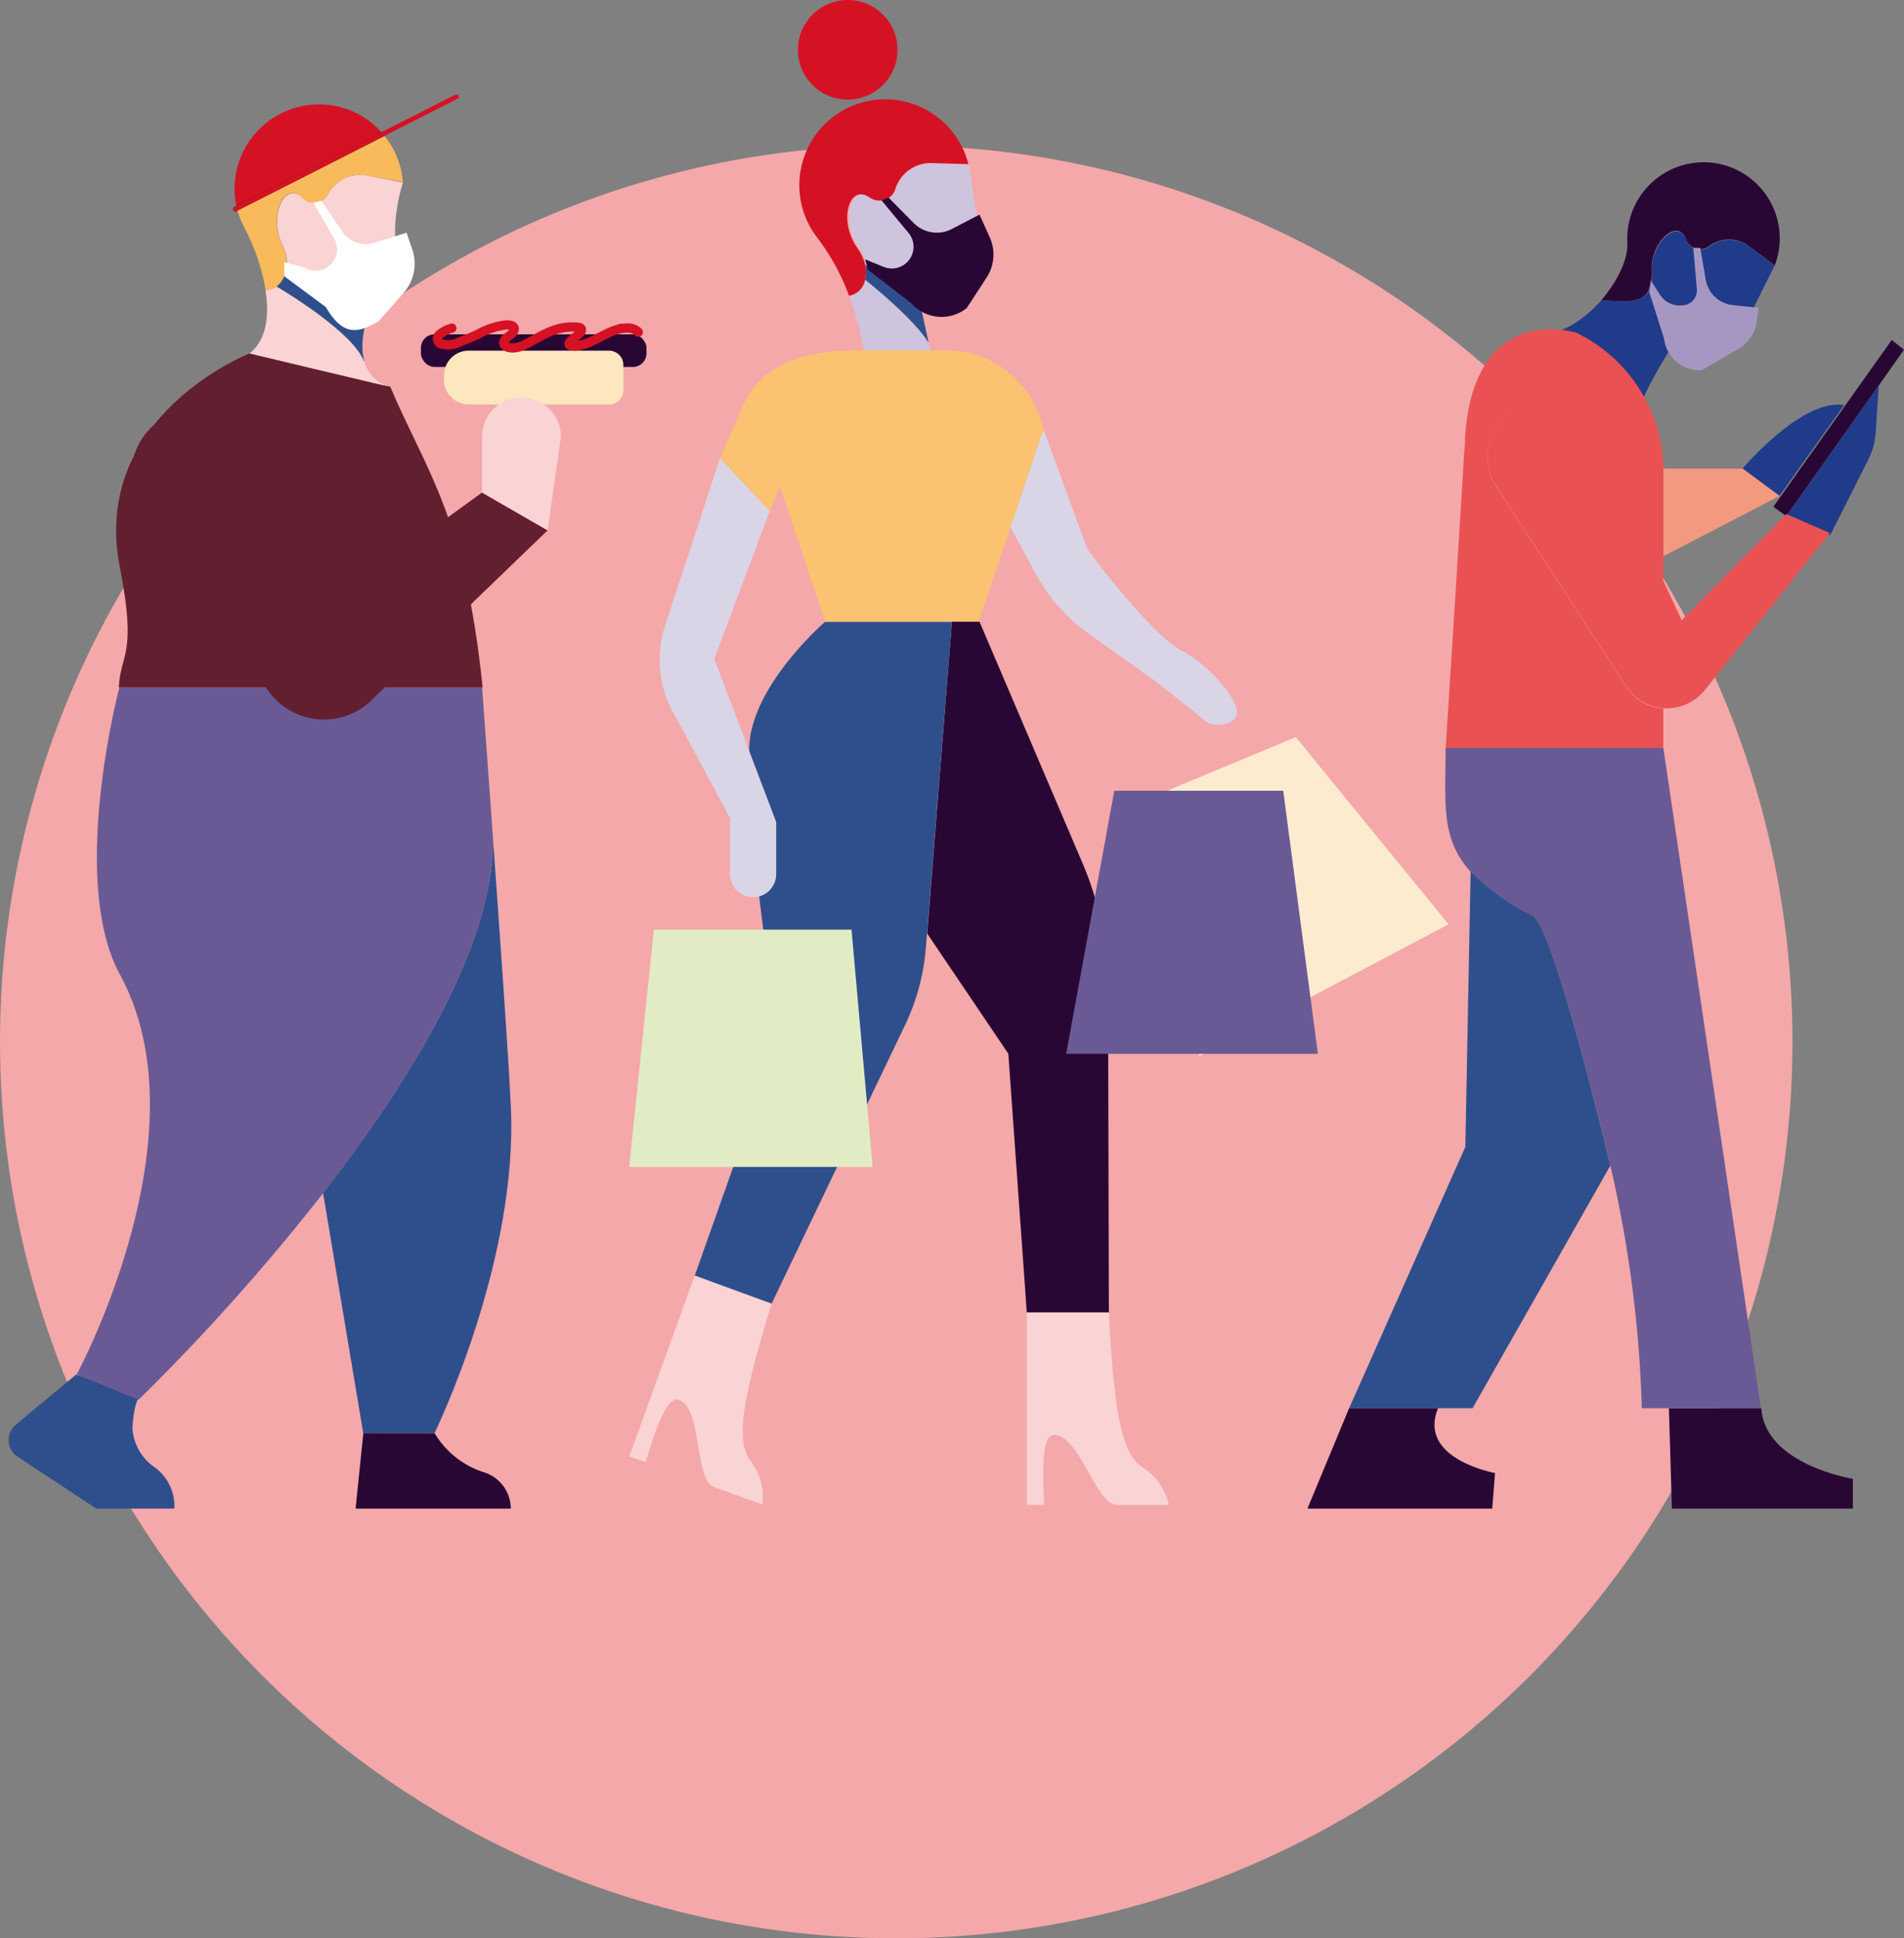 <svg xmlns="http://www.w3.org/2000/svg" viewBox="0 0 206.05 209.7"><rect x="0" y="0" width="206.05" height="209.7" fill="#808080" stroke="none"/><defs><style>.cls-1{fill:#f4a8a9;}.cls-2{fill:#cec4dd;}.cls-3{fill:#2f4f8c;}.cls-4{fill:#d51224;}.cls-5{fill:#dad4e7;}.cls-6{fill:#fdebd0;}.cls-7{fill:#695a95;}.cls-8{fill:#621f2f;}.cls-9{fill:#290735;}.cls-10{fill:#fad3d4;}.cls-11{fill:#e1ecc4;}.cls-12{fill:#fde7be;}.cls-13{fill:#213b8b;}.cls-14{fill:#a697c2;}.cls-15{fill:#f3997f;}.cls-16{fill:#ea5153;}.cls-17{fill:#fac271;}.cls-18{fill:#f9ba5c;}.cls-19,.cls-21,.cls-22{fill:none;stroke-linecap:round;}.cls-19{stroke:#0f0400;}.cls-19,.cls-21{stroke-linejoin:round;stroke-width:0.5px;}.cls-20{fill:#fff;}.cls-21,.cls-22{stroke:#d51224;}.cls-22{stroke-miterlimit:10;}</style></defs><g id="Layer_2" data-name="Layer 2"><g id="Layer_2-2" data-name="Layer 2"><circle class="cls-1" cx="96.99" cy="112.72" r="96.99"/><path class="cls-2" d="M100.53,37.08l.33,1.54-7.29-.4-.29-1.36A30.32,30.32,0,0,0,91.87,32h0a2.14,2.14,0,0,0,1.78-1.77S98.88,34.38,100.53,37.08Z"/><path class="cls-3" d="M99.49,32.41l1,4.67c-1.65-2.7-6.87-6.82-6.87-6.82a3.58,3.58,0,0,0,0-1.63,49.1,49.1,0,0,0,5.84,3.75Z"/><path class="cls-2" d="M94.23,21.42a1.81,1.81,0,0,0,1,.28,1.77,1.77,0,0,0,1.7-1.24,4,4,0,0,1,4-2.79l3.94.12,1.28,8.83s-4.18,6.11-5.52,6.11a2.94,2.94,0,0,1-1-.35,49.1,49.1,0,0,1-5.84-3.75,5.34,5.34,0,0,0-.87-1.84c-2-2.93-.87-6.9,1.3-5.46A.67.67,0,0,0,94.23,21.42Z"/><path class="cls-4" d="M96.89,20.46a1.77,1.77,0,0,1-1.7,1.24,1.81,1.81,0,0,1-1-.28.67.67,0,0,1-.14-.09c-2.17-1.44-3.34,2.53-1.3,5.46a5.34,5.34,0,0,1,.87,1.84,3.58,3.58,0,0,1,0,1.63A2.14,2.14,0,0,1,91.88,32h0a23.87,23.87,0,0,0-3.45-6.3,9.29,9.29,0,1,1,16.37-7.94l-3.94-.12A4,4,0,0,0,96.89,20.46Z"/><path class="cls-5" d="M108.73,55.89l3.38,6.23a19.11,19.11,0,0,0,5.66,6.4l7.59,5.42,5.25,4.17c.62.62,4.79.54,2.63-2.72a15.88,15.88,0,0,0-5-4.82c-2.77-1.09-8.88-8.79-10.59-11.22l-4.71-12.86Z"/><polygon class="cls-6" points="140.23 79.75 156.76 100 129.79 114.24 125.82 85.76 140.23 79.75"/><path class="cls-3" d="M8.24,148.71l-6.53,5.43a2.16,2.16,0,0,0,.23,3.49l8.48,5.59h8.45l0-.52a5.21,5.21,0,0,0-2.2-4h0a5.52,5.52,0,0,1-2.34-4.22s.15-2.84.82-3.39Z"/><path class="cls-3" d="M55.27,119.45c.91,16.92-8.25,35.61-8.25,35.61H39.31l-4.35-26c9.33-12,18.4-26.6,18.4-38.21C54.1,101.27,55,113.82,55.27,119.45Z"/><path class="cls-7" d="M35,129.05a231,231,0,0,1-20,22.39l-6.7-2.74s14.09-26,4.69-43.24c-5.59-10.26-.07-31.08-.07-31.08H52.17s.55,7.43,1.19,16.46C53.36,102.45,44.29,117.08,35,129.05Z"/><path class="cls-8" d="M12.86,74.38c.16-3.7,2-3.38.11-13C9.74,45,27,38.24,27,38.24l15.23,3.59c3.91,9.25,8.07,13.82,10,32.55Z"/><path class="cls-9" d="M111.12,142l-2-28-8.78-13L103,67.49v-.23h3l11.13,26.08a34.38,34.38,0,0,1,2.78,13.45L120,142Z"/><path class="cls-3" d="M83.5,141.05l-8.33-3,9.12-25.73s-4.34-27-3-33.17,8-11.87,8-11.87H103v.23L100.32,101l-.13,1.59A23.81,23.81,0,0,1,97.9,111Z"/><path class="cls-10" d="M120,142c.58,11.29,1.48,15.32,3.66,16.76a6.37,6.37,0,0,1,2.81,4l0,.06h-5.59c-2.3,0-4.05-7.57-6.79-7.57-1.65,0-1.1,5.71-1.1,7.57h-1.86V142Z"/><path class="cls-10" d="M83.5,141.05c-3.31,10.81-3.84,14.91-2.28,17a6.4,6.4,0,0,1,1.3,4.67v.07l-5.26-1.91c-2.15-.78-1.22-8.49-3.79-9.43-1.56-.56-3,5-3.62,6.74l-1.75-.63,1.59-4.38L75.18,138Z"/><path class="cls-9" d="M93.94,29.2l4.67,3.59a4.36,4.36,0,0,0,6,.55L106.79,30a4.55,4.55,0,0,0,.27-4.43L106,23.22l-3,1.56a3.52,3.52,0,0,1-4.12-.65l-2.72-2.75-.76.3,2.92,3.52a2.34,2.34,0,0,1-.09,3.1h0a2.34,2.34,0,0,1-2.61.57l-2-.81Z"/><polygon class="cls-11" points="70.76 100.58 92.15 100.58 94.44 126.25 68.09 126.25 70.76 100.58"/><path class="cls-9" d="M39.32,155.06l-.84,8.16H55.27V163a4.13,4.13,0,0,0-2.89-3.71h0a9.56,9.56,0,0,1-5.24-4.06l-.1-.16Z"/><polygon class="cls-7" points="120.59 85.55 115.38 114.02 142.62 114.02 138.87 85.55 120.59 85.55"/><circle class="cls-4" cx="91.74" cy="5.39" r="5.39"/><path class="cls-8" d="M15.51,55.47,29,74.7a7.4,7.4,0,0,0,11.49.77L59.26,57.38l-7.09-4.09-16,11.6L27.73,48.15a7.14,7.14,0,0,0-11-2.23h0A7.13,7.13,0,0,0,15.51,55.47Z"/><rect class="cls-9" x="45.55" y="36.17" width="24.41" height="3.53" rx="1.47"/><path class="cls-12" d="M50.72,37.94H65.91a1.55,1.55,0,0,1,1.55,1.55v2.72a1.55,1.55,0,0,1-1.55,1.55H50.72a2.67,2.67,0,0,1-2.67-2.67V40.6A2.67,2.67,0,0,1,50.72,37.94Z"/><path class="cls-10" d="M52.17,53.29v-6A4.26,4.26,0,0,1,56.43,43h0a4.26,4.26,0,0,1,4.27,4.26L59.26,57.38Z"/><path class="cls-13" d="M192.06,28.71l-3.52,7.08s-6.13,2.35-7.11,1.67a1,1,0,0,1-.19-.18c-1-1.13-2.75-5.67-2.75-5.67l-.1-.06a5,5,0,0,0,.38-2.34c0-3.18,2.85-5.49,3.7-3.33a1.47,1.47,0,0,0,.06.14A1.59,1.59,0,0,0,184,27a1.63,1.63,0,0,0,1-.32,3.56,3.56,0,0,1,4.3,0Z"/><path class="cls-13" d="M173.31,32.46c3.11.28,4.51.15,5.08-.91l.1.06s1.72,4.54,2.75,5.67l-.44.43s-3.29,5.17-3.29,6.58l-9.84-8.23C169.57,35.8,171.67,34.33,173.31,32.46Z"/><path class="cls-9" d="M173.31,32.46c1.71-2,2.9-4.38,2.8-6.24A8.22,8.22,0,0,1,178,20.56a8.24,8.24,0,0,1,14.07,8.15l-2.8-2.08a3.56,3.56,0,0,0-4.3,0,1.63,1.63,0,0,1-1,.32,1.59,1.59,0,0,1-1.47-1,1.47,1.47,0,0,1-.06-.14c-.85-2.16-3.71.15-3.7,3.33a5,5,0,0,1-.38,2.34C177.82,32.61,176.42,32.74,173.31,32.46Z"/><path class="cls-14" d="M178.49,31.62l1.59,5a3.87,3.87,0,0,0,4.1,3.43l4-2.34a4,4,0,0,0,1.95-3l.18-1.41L187.43,33a3.32,3.32,0,0,1-2.84-2.76L184,26.82h-.75l.38,4.44A1.64,1.64,0,0,1,182.39,33l-.09,0a2.53,2.53,0,0,1-2.65-1.1l-1-1.56Z"/><polygon class="cls-9" points="199.57 44.04 204.72 36.79 206.05 37.83 203.32 41.7 193.31 55.84 191.91 54.83 192.59 53.87 199.57 44.04"/><path class="cls-13" d="M203.32,41.7l-.3,4.51a8,8,0,0,1-.82,3.49l-4.14,8.2-4.75-2.06Z"/><path class="cls-9" d="M200.52,160v3.22H180.93l-.32-10.86h10C191,158.48,200.52,160,200.52,160Z"/><path class="cls-13" d="M199.57,43.82l-7,9.83-4-2.95S195,43.08,199.57,43.82Z"/><polygon class="cls-15" points="192.59 53.66 180.01 60.18 180.01 50.7 188.59 50.7 192.59 53.66"/><path class="cls-7" d="M159.11,94.27c-3.23-3.6-2.67-7.36-2.67-13.4H180l10.56,71.49H177.68a133.05,133.05,0,0,0-3.41-26.25c-3.16-13-6.74-26.16-8.47-27.06A23.57,23.57,0,0,1,159.11,94.27Z"/><path class="cls-16" d="M170.58,36a10.06,10.06,0,0,0-2.78-.37,9,9,0,0,0-1.66.14l-.36.07c-3.14.7-6.75,3.35-7.24,11.62,0,.4,0,.89-.09,1.46-.46,8.08-2,32-2,32H180V76.66a5.18,5.18,0,0,1-4-2.35L162,52.77a6.11,6.11,0,0,1-1-3.33,2.75,2.75,0,0,1,0-.4,6.12,6.12,0,0,1,11.67-2.16L180,62.83V50.36A16.67,16.67,0,0,0,170.58,36Z"/><path class="cls-3" d="M174.27,126.11l-14.91,26.25H146l12.58-28.28.57-29.81a23.57,23.57,0,0,0,6.69,4.78C167.53,100,171.11,113.11,174.27,126.11Z"/><path class="cls-9" d="M161.79,159.37l-.3,3.85h-20L146,152.36h9.59v.09C153.45,157.87,161.79,159.37,161.79,159.37Z"/><path class="cls-16" d="M193.31,55.62,182,67.11l-2-4.28L172.7,46.88A6.12,6.12,0,0,0,161,49a2.75,2.75,0,0,0,0,.4,6.11,6.11,0,0,0,1,3.33l14,21.54a5.26,5.26,0,0,0,8.49.4l13.54-17Z"/><path class="cls-17" d="M112.91,46.49l-7,20.77H89.29L84.4,52.61l-1.1,2.67-5.39-5.7,2.8-6.41c2.52-4.27,7.11-5.26,12.08-5.26h9.66A10.68,10.68,0,0,1,112.91,46.49Z"/><path class="cls-5" d="M84,88.94v5.63a2.52,2.52,0,0,1-.73,1.77,2.48,2.48,0,0,1-1.76.73A2.51,2.51,0,0,1,79,94.57V88.51L73.15,77.62a11.87,11.87,0,0,1-1.1-10.15l5.86-17.89,5.39,5.7-6,16Z"/><path class="cls-10" d="M43.38,28.47c.91,2-1,3.45-3,4.27a8.16,8.16,0,0,1-3.32.72c-1.3-.21-6.19-3.74-6.19-3.74a4.26,4.26,0,0,0-.33-3.29c-1.07-2.26-.47-4.78.66-5.39a1.21,1.21,0,0,1,1.49.33l.14.1a1.65,1.65,0,0,0,1.17.46A1.77,1.77,0,0,0,35.52,21a3.93,3.93,0,0,1,4.28-2l3.8.76S41.85,25.11,43.38,28.47Z"/><path class="cls-18" d="M30.63,20l10.81-5.5a9.07,9.07,0,0,1,2.16,5.21L39.8,19a3.93,3.93,0,0,0-4.28,2,1.77,1.77,0,0,1-1.56.95,1.65,1.65,0,0,1-1.17-.46l-.14-.1A1.21,1.21,0,0,0,31.16,21Z"/><path class="cls-4" d="M41.44,14.5,30.63,20l-5,2.54a9.14,9.14,0,0,1,9.57-11.22A9,9,0,0,1,41.44,14.5Z"/><path class="cls-3" d="M29.92,31a2.7,2.7,0,0,0,.91-1.27s4.89,3.53,6.19,3.74a8.16,8.16,0,0,0,3.32-.72s-1.69,3.57-.92,6.32l-.05,0C38.08,35.74,29.92,31,29.92,31Z"/><path class="cls-10" d="M29.92,31s8.16,4.75,9.45,8.09l.05,0a3.87,3.87,0,0,0,2.79,2.77L27,38.24c1.89-1.49,2.16-4.16,1.72-6.89h0A1.61,1.61,0,0,0,29.92,31Z"/><path class="cls-18" d="M31.16,21c-1.13.61-1.73,3.13-.66,5.39a4.26,4.26,0,0,1,.33,3.29A2.7,2.7,0,0,1,29.92,31a1.61,1.61,0,0,1-1.18.36h0a22.41,22.41,0,0,0-2.26-6.67,8.94,8.94,0,0,1-.82-2.14l5-2.54Z"/><polyline class="cls-19" points="25.47 22.62 25.62 22.54 30.63 20 41.44 14.51"/><path class="cls-20" d="M30.77,29.89l4.5,3.34c2,3.44,3.71,2.63,5.72,1.53l2.69-3.08a4.76,4.76,0,0,0,.9-4.79L44,25.18,40.5,26.27a3.06,3.06,0,0,1-3.45-1.19l-2.28-3.36-.86.21,2.25,3.89a2.3,2.3,0,0,1-.61,3h0a2.31,2.31,0,0,1-2.62.12l-2.16-.57Z"/><line class="cls-21" x1="25.46" y1="22.62" x2="49.4" y2="10.46"/><path class="cls-22" d="M48.9,35.5a3.7,3.7,0,0,0-1.33.68.59.59,0,0,0,.11,1,2.61,2.61,0,0,0,2-.16c.71-.27,1.39-.56,2.05-.86a7.94,7.94,0,0,1,3-1,1.43,1.43,0,0,1,.66.07c.48.22.23.71-.15,1s-.86.62-.69,1,.68.44,1.15.4a3.3,3.3,0,0,0,1.24-.41c.85-.43,1.61-.93,2.52-1.31a6.18,6.18,0,0,1,3.07-.51.94.94,0,0,1,.24.06c.22.1.18.31.08.46-.27.4-.85.68-1.16,1.06-.09.1-.15.23-.07.33s.43.15.68.13c1.72-.2,2.83-1.26,4.4-1.76a4,4,0,0,1,1.3-.19,1.53,1.53,0,0,1,1.08.45"/></g></g></svg>